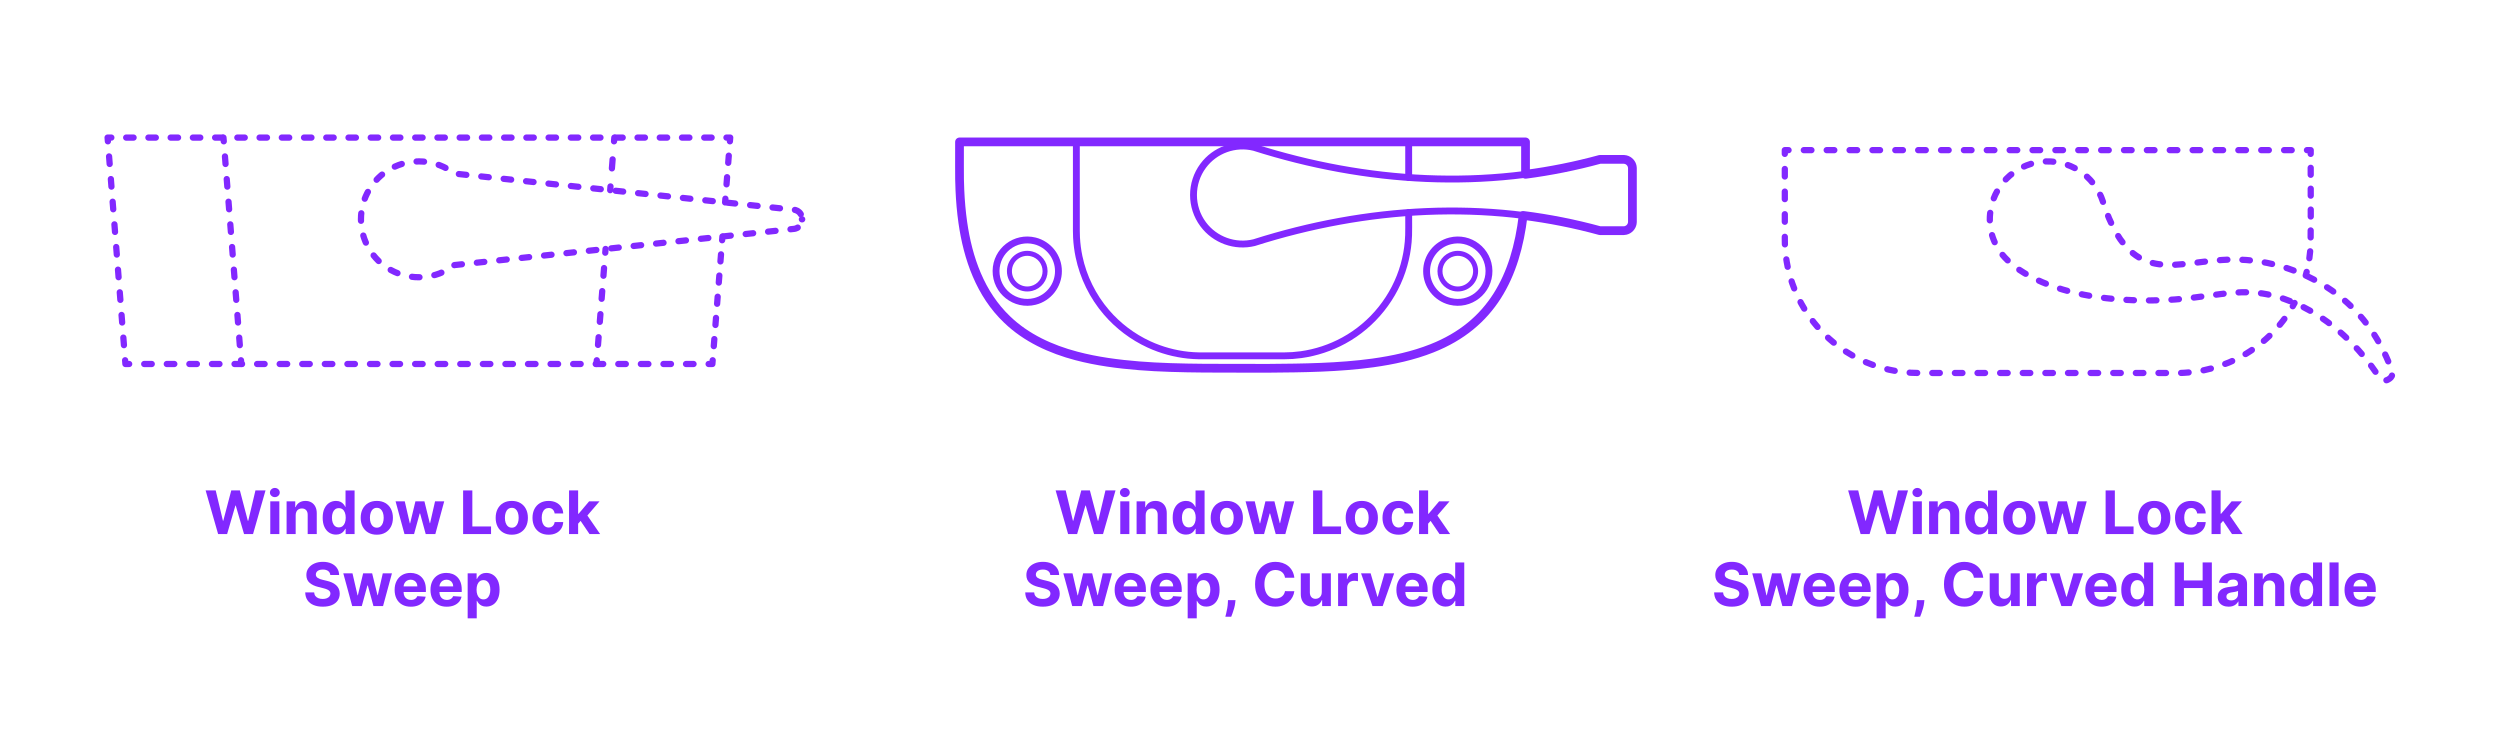 <?xml version="1.0" encoding="utf-8"?>
<!-- Generator: Adobe Illustrator 27.4.1, SVG Export Plug-In . SVG Version: 6.00 Build 0)  -->
<!DOCTYPE svg PUBLIC "-//W3C//DTD SVG 1.1//EN" "http://www.w3.org/Graphics/SVG/1.1/DTD/svg11.dtd">
<svg version="1.1" xmlns:x="http://ns.adobe.com/Extensibility/1.0/" xmlns:i="http://ns.adobe.com/AdobeIllustrator/10.0/" xmlns:graph="http://ns.adobe.com/Graphs/1.0/"
	 xmlns="http://www.w3.org/2000/svg" xmlns:xlink="http://www.w3.org/1999/xlink" x="0px" y="0px" width="1000px" height="300px"
	 viewBox="0 0 1000 300" enable-background="new 0 0 1000 300" xml:space="preserve">
<g id="FILL-BACKGROUND">
	<rect x="0" fill="#FFFFFF" width="1000" height="300"/>
</g>
<g id="N-TEXT">
	<g id="MTEXT_00000048480917048518763660000009287264942301086384_">
		<g>
			<g>
				<g>
					<path fill="#8228FF" d="M87.245,213.627l-4.994-17.455h4.031l2.889,12.128h0.145l3.188-12.128h3.452l3.179,12.153h0.153
						l2.889-12.153h4.031l-4.995,17.455h-3.596l-3.324-11.412h-0.136l-3.315,11.412H87.245z"/>
					<path fill="#8228FF" d="M109.941,198.849c-0.54,0-1.003-0.179-1.389-0.537c-0.387-0.358-0.58-0.79-0.58-1.295
						c0-0.505,0.193-0.939,0.58-1.3c0.386-0.361,0.847-0.541,1.381-0.541c0.545,0,1.01,0.179,1.393,0.537
						c0.384,0.358,0.576,0.79,0.576,1.295c0,0.505-0.192,0.939-0.576,1.299C110.943,198.668,110.481,198.849,109.941,198.849z
						 M108.109,213.627v-13.091h3.631v13.091H108.109z"/>
					<path fill="#8228FF" d="M118.268,206.059v7.568h-3.631v-13.091h3.46v2.31h0.153c0.29-0.761,0.775-1.365,1.458-1.811
						c0.682-0.446,1.508-0.669,2.48-0.669c0.909,0,1.702,0.199,2.378,0.597c0.676,0.397,1.202,0.964,1.577,1.7
						s0.562,1.612,0.562,2.629v8.335h-3.631v-7.688c0.006-0.801-0.199-1.428-0.613-1.879c-0.415-0.452-0.986-0.677-1.713-0.677
						c-0.489,0-0.919,0.105-1.291,0.315c-0.372,0.21-0.662,0.516-0.87,0.917C118.38,205.015,118.273,205.496,118.268,206.059z"/>
					<path fill="#8228FF" d="M134.384,213.84c-0.995,0-1.894-0.257-2.698-0.771s-1.44-1.273-1.909-2.276
						c-0.469-1.002-0.703-2.234-0.703-3.694c0-1.5,0.242-2.749,0.725-3.746c0.483-0.998,1.126-1.745,1.93-2.242
						c0.804-0.497,1.686-0.746,2.646-0.746c0.733,0,1.345,0.124,1.837,0.371c0.491,0.247,0.889,0.554,1.193,0.92
						c0.304,0.367,0.536,0.726,0.695,1.078h0.111v-6.562h3.622v17.455h-3.58v-2.097H138.1c-0.17,0.364-0.411,0.723-0.72,1.078
						c-0.31,0.355-0.71,0.649-1.202,0.882C135.687,213.724,135.088,213.84,134.384,213.84z M135.535,210.951
						c0.585,0,1.081-0.16,1.487-0.481c0.406-0.321,0.719-0.771,0.938-1.351c0.219-0.58,0.328-1.259,0.328-2.037
						s-0.108-1.455-0.324-2.028c-0.216-0.574-0.528-1.017-0.938-1.33c-0.409-0.312-0.906-0.469-1.491-0.469
						c-0.597,0-1.1,0.162-1.509,0.486c-0.409,0.324-0.719,0.772-0.929,1.347c-0.21,0.574-0.315,1.238-0.315,1.994
						c0,0.761,0.106,1.433,0.32,2.016c0.213,0.583,0.522,1.037,0.929,1.364S134.938,210.951,135.535,210.951z"/>
					<path fill="#8228FF" d="M150.722,213.883c-1.324,0-2.467-0.283-3.431-0.848c-0.963-0.565-1.706-1.355-2.229-2.369
						c-0.523-1.015-0.784-2.192-0.784-3.533c0-1.353,0.261-2.536,0.784-3.55c0.522-1.014,1.266-1.804,2.229-2.37
						c0.963-0.565,2.106-0.848,3.431-0.848c1.324,0,2.467,0.283,3.43,0.848c0.963,0.565,1.706,1.355,2.229,2.37
						c0.522,1.014,0.784,2.197,0.784,3.55c0,1.341-0.261,2.518-0.784,3.533c-0.523,1.014-1.266,1.804-2.229,2.369
						C153.189,213.6,152.045,213.883,150.722,213.883z M150.739,211.07c0.602,0,1.105-0.172,1.508-0.516s0.709-0.814,0.916-1.411
						c0.208-0.597,0.312-1.275,0.312-2.037c0-0.761-0.104-1.44-0.312-2.037c-0.207-0.597-0.513-1.068-0.916-1.415
						c-0.403-0.346-0.906-0.52-1.508-0.52c-0.608,0-1.118,0.174-1.53,0.52c-0.412,0.347-0.722,0.818-0.929,1.415
						c-0.208,0.596-0.311,1.275-0.311,2.037c0,0.762,0.104,1.44,0.311,2.037s0.517,1.067,0.929,1.411
						C149.621,210.898,150.13,211.07,150.739,211.07z"/>
					<path fill="#8228FF" d="M161.792,213.627l-3.562-13.091h3.673l2.028,8.795h0.119l2.114-8.795h3.605l2.148,8.744h0.111
						l1.994-8.744h3.665l-3.554,13.091h-3.844l-2.25-8.233h-0.162l-2.25,8.233H161.792z"/>
					<path fill="#8228FF" d="M185.247,213.627v-17.455h3.69v14.412h7.483v3.042H185.247z"/>
					<path fill="#8228FF" d="M204.712,213.883c-1.324,0-2.467-0.283-3.431-0.848c-0.963-0.565-1.706-1.355-2.229-2.369
						c-0.523-1.015-0.784-2.192-0.784-3.533c0-1.353,0.261-2.536,0.784-3.55c0.522-1.014,1.266-1.804,2.229-2.37
						c0.963-0.565,2.106-0.848,3.431-0.848c1.324,0,2.467,0.283,3.43,0.848c0.963,0.565,1.706,1.355,2.229,2.37
						c0.522,1.014,0.784,2.197,0.784,3.55c0,1.341-0.261,2.518-0.784,3.533c-0.523,1.014-1.266,1.804-2.229,2.369
						C207.18,213.6,206.036,213.883,204.712,213.883z M204.729,211.07c0.602,0,1.105-0.172,1.508-0.516s0.709-0.814,0.916-1.411
						c0.208-0.597,0.312-1.275,0.312-2.037c0-0.761-0.104-1.44-0.312-2.037c-0.207-0.597-0.513-1.068-0.916-1.415
						c-0.403-0.346-0.906-0.52-1.508-0.52c-0.608,0-1.118,0.174-1.53,0.52c-0.412,0.347-0.722,0.818-0.929,1.415
						c-0.208,0.596-0.311,1.275-0.311,2.037c0,0.762,0.104,1.44,0.311,2.037s0.517,1.067,0.929,1.411
						C203.611,210.898,204.121,211.07,204.729,211.07z"/>
					<path fill="#8228FF" d="M219.44,213.883c-1.341,0-2.493-0.286-3.456-0.857c-0.963-0.571-1.702-1.365-2.216-2.382
						c-0.515-1.017-0.771-2.188-0.771-3.511c0-1.341,0.26-2.519,0.78-3.533s1.26-1.807,2.22-2.378
						c0.96-0.571,2.102-0.856,3.426-0.856c1.142,0,2.142,0.208,3,0.622s1.537,0.997,2.037,1.747s0.776,1.631,0.827,2.642h-3.426
						c-0.097-0.653-0.351-1.18-0.763-1.581c-0.412-0.4-0.951-0.601-1.615-0.601c-0.562,0-1.053,0.152-1.47,0.456
						c-0.417,0.304-0.743,0.746-0.976,1.326c-0.233,0.58-0.35,1.281-0.35,2.105c0,0.835,0.115,1.545,0.345,2.131
						c0.23,0.585,0.555,1.031,0.976,1.338s0.912,0.46,1.475,0.46c0.415,0,0.789-0.085,1.121-0.255
						c0.333-0.17,0.608-0.419,0.827-0.746s0.362-0.72,0.431-1.181h3.426c-0.057,1-0.328,1.879-0.814,2.638
						c-0.486,0.759-1.155,1.351-2.007,1.777C221.613,213.669,220.604,213.883,219.44,213.883z"/>
					<path fill="#8228FF" d="M227.621,213.627v-17.455h3.631v17.455H227.621z M230.911,209.86l0.008-4.355h0.528l4.193-4.969h4.167
						l-5.633,6.58h-0.861L230.911,209.86z M235.803,213.627l-3.853-5.702l2.42-2.565l5.685,8.267H235.803z"/>
					<path fill="#8228FF" d="M132.121,229.992c-0.068-0.688-0.361-1.222-0.878-1.603c-0.517-0.38-1.219-0.571-2.105-0.571
						c-0.603,0-1.111,0.084-1.526,0.251c-0.415,0.167-0.731,0.399-0.95,0.694c-0.219,0.296-0.328,0.631-0.328,1.006
						c-0.011,0.312,0.056,0.585,0.2,0.818c0.145,0.233,0.345,0.433,0.601,0.601c0.256,0.168,0.551,0.312,0.886,0.435
						c0.335,0.123,0.693,0.226,1.074,0.311l1.568,0.375c0.761,0.171,1.46,0.398,2.097,0.682s1.188,0.633,1.653,1.048
						c0.466,0.415,0.828,0.903,1.087,1.466c0.258,0.562,0.391,1.208,0.396,1.935c-0.005,1.068-0.277,1.993-0.814,2.774
						c-0.537,0.781-1.31,1.386-2.318,1.815c-1.009,0.429-2.223,0.644-3.644,0.644c-1.409,0-2.635-0.216-3.678-0.647
						c-1.042-0.432-1.855-1.073-2.438-1.922c-0.583-0.85-0.888-1.902-0.916-3.158h3.571c0.04,0.585,0.209,1.072,0.507,1.461
						s0.699,0.682,1.202,0.878s1.072,0.294,1.709,0.294c0.625,0,1.169-0.091,1.632-0.272c0.463-0.182,0.823-0.435,1.078-0.759
						c0.256-0.324,0.384-0.696,0.384-1.116c0-0.392-0.115-0.722-0.345-0.989c-0.23-0.267-0.565-0.494-1.006-0.682
						s-0.979-0.358-1.615-0.512l-1.9-0.477c-1.472-0.358-2.633-0.917-3.486-1.679c-0.852-0.761-1.275-1.787-1.27-3.077
						c-0.005-1.057,0.277-1.98,0.848-2.77c0.571-0.79,1.356-1.406,2.356-1.849c1-0.443,2.136-0.665,3.409-0.665
						c1.295,0,2.428,0.222,3.396,0.665c0.969,0.443,1.723,1.06,2.263,1.849c0.54,0.79,0.818,1.705,0.835,2.745H132.121z"/>
					<path fill="#8228FF" d="M140.882,242.427l-3.562-13.091h3.673l2.028,8.795h0.119l2.114-8.795h3.605l2.148,8.744h0.111
						l1.994-8.744h3.665l-3.554,13.091h-3.844l-2.25-8.233h-0.162l-2.25,8.233H140.882z"/>
					<path fill="#8228FF" d="M164.345,242.683c-1.346,0-2.504-0.274-3.473-0.823s-1.715-1.327-2.237-2.335
						c-0.523-1.009-0.784-2.203-0.784-3.584c0-1.347,0.261-2.528,0.784-3.545c0.522-1.017,1.26-1.81,2.211-2.378
						c0.952-0.568,2.07-0.852,3.354-0.852c0.863,0,1.669,0.138,2.416,0.413c0.747,0.276,1.4,0.689,1.96,1.24
						c0.56,0.551,0.996,1.243,1.308,2.075c0.312,0.833,0.469,1.806,0.469,2.919v0.997h-11.054v-2.25h7.637
						c0-0.522-0.114-0.985-0.341-1.389c-0.227-0.403-0.541-0.72-0.941-0.95c-0.401-0.23-0.865-0.345-1.394-0.345
						c-0.551,0-1.039,0.126-1.462,0.379s-0.754,0.591-0.993,1.014s-0.361,0.894-0.367,1.411v2.139c0,0.647,0.121,1.208,0.362,1.679
						c0.242,0.472,0.584,0.835,1.027,1.091c0.443,0.255,0.968,0.383,1.577,0.383c0.403,0,0.772-0.057,1.108-0.17
						c0.335-0.114,0.622-0.284,0.861-0.511c0.238-0.228,0.42-0.506,0.545-0.835l3.358,0.222c-0.17,0.807-0.519,1.51-1.044,2.109
						c-0.526,0.6-1.202,1.065-2.029,1.398C166.377,242.516,165.424,242.683,164.345,242.683z"/>
					<path fill="#8228FF" d="M178.688,242.683c-1.346,0-2.504-0.274-3.473-0.823s-1.715-1.327-2.237-2.335
						c-0.523-1.009-0.784-2.203-0.784-3.584c0-1.347,0.261-2.528,0.784-3.545c0.522-1.017,1.26-1.81,2.211-2.378
						c0.952-0.568,2.07-0.852,3.354-0.852c0.863,0,1.669,0.138,2.416,0.413c0.747,0.276,1.4,0.689,1.96,1.24
						c0.56,0.551,0.996,1.243,1.308,2.075c0.312,0.833,0.469,1.806,0.469,2.919v0.997h-11.054v-2.25h7.637
						c0-0.522-0.114-0.985-0.341-1.389c-0.227-0.403-0.541-0.72-0.941-0.95c-0.401-0.23-0.865-0.345-1.394-0.345
						c-0.551,0-1.039,0.126-1.462,0.379s-0.754,0.591-0.993,1.014s-0.361,0.894-0.367,1.411v2.139c0,0.647,0.121,1.208,0.362,1.679
						c0.242,0.472,0.584,0.835,1.027,1.091c0.443,0.255,0.968,0.383,1.577,0.383c0.403,0,0.772-0.057,1.108-0.17
						c0.335-0.114,0.622-0.284,0.861-0.511c0.238-0.228,0.42-0.506,0.545-0.835l3.358,0.222c-0.17,0.807-0.519,1.51-1.044,2.109
						c-0.526,0.6-1.202,1.065-2.029,1.398C180.721,242.516,179.768,242.683,178.688,242.683z"/>
					<path fill="#8228FF" d="M187.066,247.336v-18h3.58v2.199h0.162c0.159-0.352,0.391-0.711,0.694-1.078
						c0.304-0.366,0.702-0.673,1.193-0.92c0.491-0.247,1.104-0.371,1.836-0.371c0.955,0,1.835,0.249,2.642,0.746
						c0.807,0.497,1.452,1.244,1.935,2.242c0.482,0.997,0.724,2.246,0.724,3.746c0,1.46-0.234,2.692-0.703,3.694
						c-0.469,1.003-1.105,1.762-1.909,2.276c-0.804,0.514-1.703,0.771-2.697,0.771c-0.705,0-1.303-0.116-1.794-0.349
						c-0.492-0.233-0.894-0.527-1.206-0.882c-0.312-0.355-0.551-0.714-0.716-1.078h-0.111v7.006H187.066z M190.621,235.881
						c0,0.778,0.108,1.458,0.324,2.037c0.216,0.579,0.528,1.03,0.938,1.351c0.409,0.321,0.906,0.481,1.492,0.481
						c0.591,0,1.091-0.163,1.5-0.49c0.409-0.327,0.72-0.781,0.933-1.364s0.319-1.254,0.319-2.016c0-0.756-0.105-1.42-0.315-1.994
						c-0.21-0.574-0.52-1.023-0.929-1.347c-0.409-0.324-0.912-0.486-1.508-0.486c-0.591,0-1.09,0.156-1.496,0.469
						s-0.717,0.756-0.933,1.33S190.621,235.103,190.621,235.881z"/>
				</g>
			</g>
		</g>
	</g>
	<g id="MTEXT_00000127762511087295258550000017784181925842112178_">
		<g>
			<g>
				<g>
					<path fill="#8228FF" d="M744.245,213.627l-4.994-17.455h4.031l2.889,12.128h0.145l3.188-12.128h3.452l3.179,12.153h0.153
						l2.889-12.153h4.031l-4.995,17.455h-3.596l-3.324-11.412h-0.136l-3.315,11.412H744.245z"/>
					<path fill="#8228FF" d="M766.941,198.849c-0.54,0-1.003-0.179-1.389-0.537c-0.387-0.358-0.58-0.79-0.58-1.295
						c0-0.505,0.193-0.939,0.58-1.3c0.386-0.361,0.847-0.541,1.381-0.541c0.545,0,1.01,0.179,1.393,0.537
						c0.384,0.358,0.576,0.79,0.576,1.295c0,0.505-0.192,0.939-0.576,1.299C767.943,198.668,767.481,198.849,766.941,198.849z
						 M765.109,213.627v-13.091h3.631v13.091H765.109z"/>
					<path fill="#8228FF" d="M775.268,206.059v7.568h-3.631v-13.091h3.46v2.31h0.153c0.29-0.761,0.775-1.365,1.458-1.811
						c0.682-0.446,1.508-0.669,2.48-0.669c0.909,0,1.702,0.199,2.378,0.597c0.676,0.397,1.202,0.964,1.577,1.7
						s0.562,1.612,0.562,2.629v8.335h-3.631v-7.688c0.006-0.801-0.199-1.428-0.613-1.879c-0.415-0.452-0.986-0.677-1.713-0.677
						c-0.489,0-0.919,0.105-1.291,0.315c-0.372,0.21-0.662,0.516-0.87,0.917C775.38,205.015,775.273,205.496,775.268,206.059z"/>
					<path fill="#8228FF" d="M791.384,213.84c-0.995,0-1.894-0.257-2.698-0.771s-1.44-1.273-1.909-2.276
						c-0.469-1.002-0.703-2.234-0.703-3.694c0-1.5,0.242-2.749,0.725-3.746c0.483-0.998,1.126-1.745,1.93-2.242
						c0.804-0.497,1.686-0.746,2.646-0.746c0.733,0,1.345,0.124,1.837,0.371c0.491,0.247,0.889,0.554,1.193,0.92
						c0.304,0.367,0.536,0.726,0.695,1.078h0.111v-6.562h3.622v17.455h-3.58v-2.097H795.1c-0.17,0.364-0.411,0.723-0.72,1.078
						c-0.31,0.355-0.71,0.649-1.202,0.882C792.687,213.724,792.088,213.84,791.384,213.84z M792.535,210.951
						c0.585,0,1.081-0.16,1.487-0.481c0.406-0.321,0.719-0.771,0.938-1.351c0.219-0.58,0.328-1.259,0.328-2.037
						s-0.108-1.455-0.324-2.028c-0.216-0.574-0.528-1.017-0.938-1.33c-0.409-0.312-0.906-0.469-1.491-0.469
						c-0.597,0-1.1,0.162-1.509,0.486c-0.409,0.324-0.719,0.772-0.929,1.347c-0.21,0.574-0.315,1.238-0.315,1.994
						c0,0.761,0.106,1.433,0.32,2.016c0.213,0.583,0.522,1.037,0.929,1.364S791.938,210.951,792.535,210.951z"/>
					<path fill="#8228FF" d="M807.722,213.883c-1.324,0-2.467-0.283-3.431-0.848c-0.963-0.565-1.706-1.355-2.229-2.369
						c-0.523-1.015-0.784-2.192-0.784-3.533c0-1.353,0.261-2.536,0.784-3.55c0.522-1.014,1.266-1.804,2.229-2.37
						c0.963-0.565,2.106-0.848,3.431-0.848c1.324,0,2.467,0.283,3.43,0.848c0.963,0.565,1.706,1.355,2.229,2.37
						c0.522,1.014,0.784,2.197,0.784,3.55c0,1.341-0.261,2.518-0.784,3.533c-0.523,1.014-1.266,1.804-2.229,2.369
						C810.189,213.6,809.045,213.883,807.722,213.883z M807.739,211.07c0.602,0,1.105-0.172,1.508-0.516s0.709-0.814,0.916-1.411
						c0.208-0.597,0.312-1.275,0.312-2.037c0-0.761-0.104-1.44-0.312-2.037c-0.207-0.597-0.513-1.068-0.916-1.415
						c-0.403-0.346-0.906-0.52-1.508-0.52c-0.608,0-1.118,0.174-1.53,0.52c-0.412,0.347-0.722,0.818-0.929,1.415
						c-0.208,0.596-0.311,1.275-0.311,2.037c0,0.762,0.104,1.44,0.311,2.037s0.517,1.067,0.929,1.411
						C806.621,210.898,807.13,211.07,807.739,211.07z"/>
					<path fill="#8228FF" d="M818.792,213.627l-3.562-13.091h3.673l2.028,8.795h0.119l2.114-8.795h3.605l2.148,8.744h0.111
						l1.994-8.744h3.665l-3.554,13.091h-3.844l-2.25-8.233h-0.162l-2.25,8.233H818.792z"/>
					<path fill="#8228FF" d="M842.247,213.627v-17.455h3.69v14.412h7.483v3.042H842.247z"/>
					<path fill="#8228FF" d="M861.712,213.883c-1.324,0-2.467-0.283-3.431-0.848c-0.963-0.565-1.706-1.355-2.229-2.369
						c-0.523-1.015-0.784-2.192-0.784-3.533c0-1.353,0.261-2.536,0.784-3.55c0.522-1.014,1.266-1.804,2.229-2.37
						c0.963-0.565,2.106-0.848,3.431-0.848c1.324,0,2.467,0.283,3.43,0.848c0.963,0.565,1.706,1.355,2.229,2.37
						c0.522,1.014,0.784,2.197,0.784,3.55c0,1.341-0.261,2.518-0.784,3.533c-0.523,1.014-1.266,1.804-2.229,2.369
						C864.18,213.6,863.036,213.883,861.712,213.883z M861.729,211.07c0.602,0,1.105-0.172,1.508-0.516s0.709-0.814,0.916-1.411
						c0.208-0.597,0.312-1.275,0.312-2.037c0-0.761-0.104-1.44-0.312-2.037c-0.207-0.597-0.513-1.068-0.916-1.415
						c-0.403-0.346-0.906-0.52-1.508-0.52c-0.608,0-1.118,0.174-1.53,0.52c-0.412,0.347-0.722,0.818-0.929,1.415
						c-0.208,0.596-0.311,1.275-0.311,2.037c0,0.762,0.104,1.44,0.311,2.037s0.517,1.067,0.929,1.411
						C860.611,210.898,861.121,211.07,861.729,211.07z"/>
					<path fill="#8228FF" d="M876.44,213.883c-1.341,0-2.493-0.286-3.456-0.857c-0.963-0.571-1.702-1.365-2.216-2.382
						c-0.515-1.017-0.771-2.188-0.771-3.511c0-1.341,0.26-2.519,0.78-3.533s1.26-1.807,2.22-2.378
						c0.96-0.571,2.102-0.856,3.426-0.856c1.142,0,2.142,0.208,3,0.622s1.537,0.997,2.037,1.747s0.776,1.631,0.827,2.642h-3.426
						c-0.097-0.653-0.351-1.18-0.763-1.581c-0.412-0.4-0.951-0.601-1.615-0.601c-0.562,0-1.053,0.152-1.47,0.456
						c-0.417,0.304-0.743,0.746-0.976,1.326c-0.233,0.58-0.35,1.281-0.35,2.105c0,0.835,0.115,1.545,0.345,2.131
						c0.23,0.585,0.555,1.031,0.976,1.338s0.912,0.46,1.475,0.46c0.415,0,0.789-0.085,1.121-0.255
						c0.333-0.17,0.608-0.419,0.827-0.746s0.362-0.72,0.431-1.181h3.426c-0.057,1-0.328,1.879-0.814,2.638
						c-0.486,0.759-1.155,1.351-2.007,1.777C878.613,213.669,877.604,213.883,876.44,213.883z"/>
					<path fill="#8228FF" d="M884.621,213.627v-17.455h3.631v17.455H884.621z M887.911,209.86l0.008-4.355h0.528l4.193-4.969h4.167
						l-5.633,6.58h-0.861L887.911,209.86z M892.803,213.627l-3.853-5.702l2.42-2.565l5.685,8.267H892.803z"/>
					<path fill="#8228FF" d="M695.688,229.992c-0.068-0.688-0.361-1.222-0.878-1.603c-0.517-0.38-1.219-0.571-2.105-0.571
						c-0.603,0-1.111,0.084-1.526,0.251c-0.415,0.167-0.731,0.399-0.95,0.694c-0.219,0.296-0.328,0.631-0.328,1.006
						c-0.011,0.312,0.056,0.585,0.2,0.818c0.145,0.233,0.345,0.433,0.601,0.601c0.256,0.168,0.551,0.312,0.886,0.435
						c0.335,0.123,0.693,0.226,1.074,0.311l1.568,0.375c0.761,0.171,1.46,0.398,2.097,0.682s1.188,0.633,1.653,1.048
						c0.466,0.415,0.828,0.903,1.087,1.466c0.258,0.562,0.391,1.208,0.396,1.935c-0.005,1.068-0.277,1.993-0.814,2.774
						c-0.537,0.781-1.31,1.386-2.318,1.815c-1.009,0.429-2.223,0.644-3.644,0.644c-1.409,0-2.635-0.216-3.678-0.647
						c-1.042-0.432-1.855-1.073-2.438-1.922c-0.583-0.85-0.888-1.902-0.916-3.158h3.571c0.04,0.585,0.209,1.072,0.507,1.461
						s0.699,0.682,1.202,0.878s1.072,0.294,1.709,0.294c0.625,0,1.169-0.091,1.632-0.272c0.463-0.182,0.823-0.435,1.078-0.759
						c0.256-0.324,0.384-0.696,0.384-1.116c0-0.392-0.115-0.722-0.345-0.989c-0.23-0.267-0.565-0.494-1.006-0.682
						s-0.979-0.358-1.615-0.512l-1.9-0.477c-1.472-0.358-2.633-0.917-3.486-1.679c-0.852-0.761-1.275-1.787-1.27-3.077
						c-0.005-1.057,0.277-1.98,0.848-2.77c0.571-0.79,1.356-1.406,2.356-1.849c1-0.443,2.136-0.665,3.409-0.665
						c1.295,0,2.428,0.222,3.396,0.665c0.969,0.443,1.723,1.06,2.263,1.849c0.54,0.79,0.818,1.705,0.835,2.745H695.688z"/>
					<path fill="#8228FF" d="M704.448,242.427l-3.562-13.091h3.673l2.028,8.795h0.119l2.114-8.795h3.605l2.148,8.744h0.111
						l1.994-8.744h3.665l-3.554,13.091h-3.844l-2.25-8.233h-0.162l-2.25,8.233H704.448z"/>
					<path fill="#8228FF" d="M727.911,242.683c-1.346,0-2.504-0.274-3.473-0.823s-1.715-1.327-2.237-2.335
						c-0.523-1.009-0.784-2.203-0.784-3.584c0-1.347,0.261-2.528,0.784-3.545c0.522-1.017,1.26-1.81,2.211-2.378
						c0.952-0.568,2.07-0.852,3.354-0.852c0.863,0,1.669,0.138,2.416,0.413c0.747,0.276,1.4,0.689,1.96,1.24
						c0.56,0.551,0.996,1.243,1.308,2.075c0.312,0.833,0.469,1.806,0.469,2.919v0.997h-11.054v-2.25h7.637
						c0-0.522-0.114-0.985-0.341-1.389c-0.227-0.403-0.541-0.72-0.941-0.95c-0.401-0.23-0.865-0.345-1.394-0.345
						c-0.551,0-1.039,0.126-1.462,0.379s-0.754,0.591-0.993,1.014s-0.361,0.894-0.367,1.411v2.139c0,0.647,0.121,1.208,0.362,1.679
						c0.242,0.472,0.584,0.835,1.027,1.091c0.443,0.255,0.968,0.383,1.577,0.383c0.403,0,0.772-0.057,1.108-0.17
						c0.335-0.114,0.622-0.284,0.861-0.511c0.238-0.228,0.42-0.506,0.545-0.835l3.358,0.222c-0.17,0.807-0.519,1.51-1.044,2.109
						c-0.526,0.6-1.202,1.065-2.029,1.398C729.944,242.516,728.991,242.683,727.911,242.683z"/>
					<path fill="#8228FF" d="M742.255,242.683c-1.346,0-2.504-0.274-3.473-0.823s-1.715-1.327-2.237-2.335
						c-0.523-1.009-0.784-2.203-0.784-3.584c0-1.347,0.261-2.528,0.784-3.545c0.522-1.017,1.26-1.81,2.211-2.378
						c0.952-0.568,2.07-0.852,3.354-0.852c0.863,0,1.669,0.138,2.416,0.413c0.747,0.276,1.4,0.689,1.96,1.24
						c0.56,0.551,0.996,1.243,1.308,2.075c0.312,0.833,0.469,1.806,0.469,2.919v0.997h-11.054v-2.25h7.637
						c0-0.522-0.114-0.985-0.341-1.389c-0.227-0.403-0.541-0.72-0.941-0.95c-0.401-0.23-0.865-0.345-1.394-0.345
						c-0.551,0-1.039,0.126-1.462,0.379s-0.754,0.591-0.993,1.014s-0.361,0.894-0.367,1.411v2.139c0,0.647,0.121,1.208,0.362,1.679
						c0.242,0.472,0.584,0.835,1.027,1.091c0.443,0.255,0.968,0.383,1.577,0.383c0.403,0,0.772-0.057,1.108-0.17
						c0.335-0.114,0.622-0.284,0.861-0.511c0.238-0.228,0.42-0.506,0.545-0.835l3.358,0.222c-0.17,0.807-0.519,1.51-1.044,2.109
						c-0.526,0.6-1.202,1.065-2.029,1.398C744.288,242.516,743.334,242.683,742.255,242.683z"/>
					<path fill="#8228FF" d="M750.633,247.336v-18h3.58v2.199h0.162c0.159-0.352,0.391-0.711,0.694-1.078
						c0.304-0.366,0.702-0.673,1.193-0.92c0.491-0.247,1.104-0.371,1.836-0.371c0.955,0,1.835,0.249,2.642,0.746
						c0.807,0.497,1.452,1.244,1.935,2.242c0.482,0.997,0.724,2.246,0.724,3.746c0,1.46-0.234,2.692-0.703,3.694
						c-0.469,1.003-1.105,1.762-1.909,2.276c-0.804,0.514-1.703,0.771-2.697,0.771c-0.705,0-1.303-0.116-1.794-0.349
						c-0.492-0.233-0.894-0.527-1.206-0.882c-0.312-0.355-0.551-0.714-0.716-1.078h-0.111v7.006H750.633z M754.187,235.881
						c0,0.778,0.108,1.458,0.324,2.037c0.216,0.579,0.528,1.03,0.938,1.351c0.409,0.321,0.906,0.481,1.492,0.481
						c0.591,0,1.091-0.163,1.5-0.49c0.409-0.327,0.72-0.781,0.933-1.364s0.319-1.254,0.319-2.016c0-0.756-0.105-1.42-0.315-1.994
						c-0.21-0.574-0.52-1.023-0.929-1.347c-0.409-0.324-0.912-0.486-1.508-0.486c-0.591,0-1.09,0.156-1.496,0.469
						s-0.717,0.756-0.933,1.33S754.187,235.103,754.187,235.881z"/>
					<path fill="#8228FF" d="M769.758,240.041l-0.094,0.938c-0.074,0.75-0.215,1.499-0.422,2.246
						c-0.208,0.747-0.423,1.425-0.648,2.033s-0.405,1.085-0.541,1.432h-2.353c0.085-0.335,0.202-0.802,0.35-1.402
						c0.147-0.6,0.287-1.271,0.417-2.016c0.131-0.745,0.213-1.503,0.247-2.275l0.043-0.955H769.758z"/>
					<path fill="#8228FF" d="M793.297,231.083h-3.733c-0.068-0.483-0.208-0.913-0.417-1.291c-0.21-0.378-0.48-0.7-0.81-0.967
						c-0.33-0.267-0.709-0.472-1.138-0.614c-0.429-0.142-0.894-0.213-1.394-0.213c-0.903,0-1.69,0.223-2.361,0.669
						c-0.67,0.446-1.19,1.094-1.56,1.943c-0.37,0.85-0.554,1.879-0.554,3.09c0,1.244,0.186,2.29,0.558,3.136
						s0.894,1.486,1.564,1.917c0.67,0.432,1.446,0.648,2.327,0.648c0.495,0,0.953-0.065,1.376-0.196
						c0.423-0.13,0.8-0.322,1.129-0.575s0.604-0.561,0.822-0.925c0.219-0.363,0.371-0.778,0.456-1.244l3.733,0.017
						c-0.097,0.801-0.336,1.572-0.72,2.314c-0.383,0.741-0.897,1.403-1.542,1.986c-0.645,0.582-1.412,1.042-2.301,1.38
						s-1.894,0.507-3.013,0.507c-1.557,0-2.947-0.353-4.172-1.057c-1.225-0.704-2.19-1.724-2.897-3.06
						c-0.708-1.335-1.061-2.952-1.061-4.849c0-1.904,0.358-3.523,1.074-4.858c0.716-1.335,1.688-2.354,2.915-3.055
						c1.228-0.702,2.608-1.053,4.142-1.053c1.011,0,1.95,0.142,2.817,0.426c0.866,0.284,1.635,0.698,2.305,1.24
						s1.217,1.206,1.641,1.99C792.907,229.174,793.178,230.072,793.297,231.083z"/>
					<path fill="#8228FF" d="M804.274,236.853v-7.517h3.631v13.091h-3.486v-2.378h-0.137c-0.295,0.767-0.785,1.384-1.47,1.85
						c-0.685,0.466-1.519,0.699-2.501,0.699c-0.875,0-1.645-0.199-2.31-0.597c-0.665-0.397-1.183-0.963-1.555-1.696
						s-0.561-1.611-0.567-2.634v-8.335h3.631v7.688c0.005,0.772,0.213,1.383,0.622,1.833c0.409,0.449,0.958,0.673,1.645,0.673
						c0.438,0,0.847-0.101,1.227-0.302c0.381-0.202,0.689-0.501,0.925-0.899C804.165,237.93,804.28,237.438,804.274,236.853z"/>
					<path fill="#8228FF" d="M810.802,242.427v-13.091h3.52v2.284h0.136c0.239-0.812,0.639-1.428,1.202-1.845
						c0.562-0.418,1.21-0.626,1.943-0.626c0.182,0,0.378,0.011,0.588,0.034c0.21,0.022,0.395,0.054,0.554,0.094v3.221
						c-0.17-0.051-0.406-0.096-0.708-0.136c-0.301-0.04-0.577-0.06-0.827-0.06c-0.534,0-1.01,0.115-1.428,0.345
						c-0.417,0.23-0.747,0.55-0.988,0.959c-0.242,0.409-0.362,0.88-0.362,1.415v7.406H810.802z"/>
					<path fill="#8228FF" d="M833.226,229.336l-4.577,13.091h-4.091l-4.577-13.091h3.835l2.719,9.366h0.137l2.71-9.366H833.226z"/>
					<path fill="#8228FF" d="M840.615,242.683c-1.346,0-2.504-0.274-3.473-0.823s-1.715-1.327-2.237-2.335
						c-0.523-1.009-0.784-2.203-0.784-3.584c0-1.347,0.261-2.528,0.784-3.545c0.522-1.017,1.26-1.81,2.211-2.378
						c0.952-0.568,2.07-0.852,3.354-0.852c0.863,0,1.669,0.138,2.416,0.413c0.747,0.276,1.4,0.689,1.96,1.24
						c0.56,0.551,0.996,1.243,1.308,2.075c0.312,0.833,0.469,1.806,0.469,2.919v0.997h-11.054v-2.25h7.637
						c0-0.522-0.114-0.985-0.341-1.389c-0.227-0.403-0.541-0.72-0.941-0.95c-0.401-0.23-0.865-0.345-1.394-0.345
						c-0.551,0-1.039,0.126-1.462,0.379s-0.754,0.591-0.993,1.014s-0.361,0.894-0.367,1.411v2.139c0,0.647,0.121,1.208,0.362,1.679
						c0.242,0.472,0.584,0.835,1.027,1.091c0.443,0.255,0.968,0.383,1.577,0.383c0.403,0,0.772-0.057,1.108-0.17
						c0.335-0.114,0.622-0.284,0.861-0.511c0.238-0.228,0.42-0.506,0.545-0.835l3.358,0.222c-0.17,0.807-0.519,1.51-1.044,2.109
						c-0.526,0.6-1.202,1.065-2.029,1.398C842.647,242.516,841.694,242.683,840.615,242.683z"/>
					<path fill="#8228FF" d="M853.817,242.64c-0.995,0-1.894-0.257-2.698-0.771s-1.44-1.273-1.909-2.276
						c-0.469-1.002-0.703-2.234-0.703-3.694c0-1.5,0.242-2.749,0.725-3.746c0.483-0.998,1.126-1.745,1.93-2.242
						c0.804-0.497,1.686-0.746,2.646-0.746c0.733,0,1.345,0.124,1.837,0.371c0.491,0.247,0.889,0.554,1.193,0.92
						c0.304,0.367,0.536,0.726,0.695,1.078h0.111v-6.562h3.622v17.455h-3.58v-2.097h-0.153c-0.17,0.364-0.411,0.723-0.72,1.078
						c-0.31,0.355-0.71,0.649-1.202,0.882C855.119,242.523,854.521,242.64,853.817,242.64z M854.967,239.75
						c0.585,0,1.081-0.16,1.487-0.481c0.406-0.321,0.719-0.771,0.938-1.351c0.219-0.58,0.328-1.259,0.328-2.037
						s-0.108-1.455-0.324-2.028c-0.216-0.574-0.528-1.017-0.938-1.33c-0.409-0.312-0.906-0.469-1.491-0.469
						c-0.597,0-1.1,0.162-1.509,0.486c-0.409,0.324-0.719,0.772-0.929,1.347c-0.21,0.574-0.315,1.238-0.315,1.994
						c0,0.761,0.106,1.433,0.32,2.016c0.213,0.583,0.522,1.037,0.929,1.364S854.371,239.75,854.967,239.75z"/>
					<path fill="#8228FF" d="M869.873,242.427v-17.455h3.69v7.202h7.491v-7.202h3.682v17.455h-3.682v-7.21h-7.491v7.21H869.873z"/>
					<path fill="#8228FF" d="M891.444,242.674c-0.835,0-1.58-0.146-2.233-0.439s-1.169-0.727-1.547-1.304s-0.566-1.297-0.566-2.161
						c0-0.727,0.133-1.338,0.4-1.833c0.267-0.494,0.631-0.892,1.091-1.193c0.46-0.301,0.984-0.529,1.572-0.682
						c0.588-0.153,1.206-0.261,1.854-0.324c0.761-0.08,1.375-0.155,1.841-0.226c0.466-0.071,0.804-0.177,1.014-0.319
						c0.21-0.142,0.315-0.352,0.315-0.631v-0.051c0-0.54-0.169-0.958-0.507-1.253c-0.338-0.295-0.817-0.443-1.436-0.443
						c-0.653,0-1.173,0.144-1.56,0.431c-0.386,0.287-0.642,0.646-0.767,1.078l-3.358-0.273c0.17-0.795,0.506-1.484,1.006-2.067
						c0.5-0.582,1.146-1.031,1.939-1.347c0.792-0.315,1.711-0.473,2.757-0.473c0.728,0,1.425,0.085,2.092,0.255
						s1.262,0.435,1.781,0.793c0.52,0.358,0.931,0.817,1.231,1.376c0.301,0.56,0.452,1.229,0.452,2.007v8.83h-3.443v-1.815h-0.103
						c-0.21,0.409-0.491,0.769-0.844,1.078c-0.352,0.31-0.775,0.551-1.27,0.725C892.663,242.587,892.092,242.674,891.444,242.674z
						 M892.484,240.168c0.534,0,1.005-0.107,1.415-0.32s0.73-0.501,0.963-0.865c0.233-0.363,0.349-0.775,0.349-1.236v-1.389
						c-0.114,0.074-0.269,0.141-0.464,0.201c-0.196,0.06-0.417,0.113-0.661,0.162s-0.489,0.091-0.733,0.128s-0.466,0.07-0.665,0.098
						c-0.426,0.062-0.798,0.162-1.117,0.298c-0.318,0.136-0.565,0.319-0.741,0.549c-0.176,0.23-0.264,0.516-0.264,0.857
						c0,0.494,0.18,0.871,0.541,1.129C891.468,240.039,891.927,240.168,892.484,240.168z"/>
					<path fill="#8228FF" d="M905.268,234.858v7.568h-3.631v-13.091h3.46v2.31h0.153c0.29-0.761,0.775-1.365,1.458-1.811
						c0.682-0.446,1.508-0.669,2.48-0.669c0.909,0,1.702,0.199,2.378,0.597c0.676,0.397,1.202,0.964,1.577,1.7
						s0.562,1.612,0.562,2.629v8.335h-3.631v-7.688c0.006-0.801-0.199-1.428-0.613-1.879c-0.415-0.452-0.986-0.677-1.713-0.677
						c-0.489,0-0.919,0.105-1.291,0.315c-0.372,0.21-0.662,0.516-0.87,0.917C905.38,233.814,905.273,234.296,905.268,234.858z"/>
					<path fill="#8228FF" d="M921.384,242.64c-0.995,0-1.894-0.257-2.698-0.771s-1.44-1.273-1.909-2.276
						c-0.469-1.002-0.703-2.234-0.703-3.694c0-1.5,0.242-2.749,0.725-3.746c0.483-0.998,1.126-1.745,1.93-2.242
						c0.804-0.497,1.686-0.746,2.646-0.746c0.733,0,1.345,0.124,1.837,0.371c0.491,0.247,0.889,0.554,1.193,0.92
						c0.304,0.367,0.536,0.726,0.695,1.078h0.111v-6.562h3.622v17.455h-3.58v-2.097H925.1c-0.17,0.364-0.411,0.723-0.72,1.078
						c-0.31,0.355-0.71,0.649-1.202,0.882C922.687,242.523,922.088,242.64,921.384,242.64z M922.535,239.75
						c0.585,0,1.081-0.16,1.487-0.481c0.406-0.321,0.719-0.771,0.938-1.351c0.219-0.58,0.328-1.259,0.328-2.037
						s-0.108-1.455-0.324-2.028c-0.216-0.574-0.528-1.017-0.938-1.33c-0.409-0.312-0.906-0.469-1.491-0.469
						c-0.597,0-1.1,0.162-1.509,0.486c-0.409,0.324-0.719,0.772-0.929,1.347c-0.21,0.574-0.315,1.238-0.315,1.994
						c0,0.761,0.106,1.433,0.32,2.016c0.213,0.583,0.522,1.037,0.929,1.364S921.938,239.75,922.535,239.75z"/>
					<path fill="#8228FF" d="M935.438,224.972v17.455h-3.631v-17.455H935.438z"/>
					<path fill="#8228FF" d="M944.301,242.683c-1.346,0-2.504-0.274-3.473-0.823s-1.715-1.327-2.237-2.335
						c-0.523-1.009-0.784-2.203-0.784-3.584c0-1.347,0.261-2.528,0.784-3.545c0.522-1.017,1.26-1.81,2.211-2.378
						c0.952-0.568,2.07-0.852,3.354-0.852c0.863,0,1.669,0.138,2.416,0.413c0.747,0.276,1.4,0.689,1.96,1.24
						c0.56,0.551,0.996,1.243,1.308,2.075c0.312,0.833,0.469,1.806,0.469,2.919v0.997h-11.054v-2.25h7.637
						c0-0.522-0.114-0.985-0.341-1.389c-0.227-0.403-0.541-0.72-0.941-0.95c-0.401-0.23-0.865-0.345-1.394-0.345
						c-0.551,0-1.039,0.126-1.462,0.379s-0.754,0.591-0.993,1.014s-0.361,0.894-0.367,1.411v2.139c0,0.647,0.121,1.208,0.362,1.679
						c0.242,0.472,0.584,0.835,1.027,1.091c0.443,0.255,0.968,0.383,1.577,0.383c0.403,0,0.772-0.057,1.108-0.17
						c0.335-0.114,0.622-0.284,0.861-0.511c0.238-0.228,0.42-0.506,0.545-0.835l3.358,0.222c-0.17,0.807-0.519,1.51-1.044,2.109
						c-0.526,0.6-1.202,1.065-2.029,1.398C946.333,242.516,945.38,242.683,944.301,242.683z"/>
				</g>
			</g>
		</g>
	</g>
	<g id="MTEXT_00000002382100213759145190000002047529627207799478_">
		<g>
			<g>
				<g>
					<path fill="#8228FF" d="M427.245,213.627l-4.994-17.455h4.031l2.889,12.128h0.145l3.188-12.128h3.452l3.179,12.153h0.153
						l2.889-12.153h4.031l-4.995,17.455h-3.596l-3.324-11.412h-0.136l-3.315,11.412H427.245z"/>
					<path fill="#8228FF" d="M449.941,198.849c-0.54,0-1.003-0.179-1.389-0.537c-0.387-0.358-0.58-0.79-0.58-1.295
						c0-0.505,0.193-0.939,0.58-1.3c0.386-0.361,0.847-0.541,1.381-0.541c0.545,0,1.01,0.179,1.393,0.537
						c0.384,0.358,0.576,0.79,0.576,1.295c0,0.505-0.192,0.939-0.576,1.299C450.943,198.668,450.481,198.849,449.941,198.849z
						 M448.109,213.627v-13.091h3.631v13.091H448.109z"/>
					<path fill="#8228FF" d="M458.268,206.059v7.568h-3.631v-13.091h3.46v2.31h0.153c0.29-0.761,0.775-1.365,1.458-1.811
						c0.682-0.446,1.508-0.669,2.48-0.669c0.909,0,1.702,0.199,2.378,0.597c0.676,0.397,1.202,0.964,1.577,1.7
						s0.562,1.612,0.562,2.629v8.335h-3.631v-7.688c0.006-0.801-0.199-1.428-0.613-1.879c-0.415-0.452-0.986-0.677-1.713-0.677
						c-0.489,0-0.919,0.105-1.291,0.315c-0.372,0.21-0.662,0.516-0.87,0.917C458.38,205.015,458.273,205.496,458.268,206.059z"/>
					<path fill="#8228FF" d="M474.384,213.84c-0.995,0-1.894-0.257-2.698-0.771s-1.44-1.273-1.909-2.276
						c-0.469-1.002-0.703-2.234-0.703-3.694c0-1.5,0.242-2.749,0.725-3.746c0.483-0.998,1.126-1.745,1.93-2.242
						c0.804-0.497,1.686-0.746,2.646-0.746c0.733,0,1.345,0.124,1.837,0.371c0.491,0.247,0.889,0.554,1.193,0.92
						c0.304,0.367,0.536,0.726,0.695,1.078h0.111v-6.562h3.622v17.455h-3.58v-2.097H478.1c-0.17,0.364-0.411,0.723-0.72,1.078
						c-0.31,0.355-0.71,0.649-1.202,0.882C475.687,213.724,475.088,213.84,474.384,213.84z M475.535,210.951
						c0.585,0,1.081-0.16,1.487-0.481c0.406-0.321,0.719-0.771,0.938-1.351c0.219-0.58,0.328-1.259,0.328-2.037
						s-0.108-1.455-0.324-2.028c-0.216-0.574-0.528-1.017-0.938-1.33c-0.409-0.312-0.906-0.469-1.491-0.469
						c-0.597,0-1.1,0.162-1.509,0.486c-0.409,0.324-0.719,0.772-0.929,1.347c-0.21,0.574-0.315,1.238-0.315,1.994
						c0,0.761,0.106,1.433,0.32,2.016c0.213,0.583,0.522,1.037,0.929,1.364S474.938,210.951,475.535,210.951z"/>
					<path fill="#8228FF" d="M490.722,213.883c-1.324,0-2.467-0.283-3.431-0.848c-0.963-0.565-1.706-1.355-2.229-2.369
						c-0.523-1.015-0.784-2.192-0.784-3.533c0-1.353,0.261-2.536,0.784-3.55c0.522-1.014,1.266-1.804,2.229-2.37
						c0.963-0.565,2.106-0.848,3.431-0.848c1.324,0,2.467,0.283,3.43,0.848c0.963,0.565,1.706,1.355,2.229,2.37
						c0.522,1.014,0.784,2.197,0.784,3.55c0,1.341-0.261,2.518-0.784,3.533c-0.523,1.014-1.266,1.804-2.229,2.369
						C493.189,213.6,492.045,213.883,490.722,213.883z M490.739,211.07c0.602,0,1.105-0.172,1.508-0.516s0.709-0.814,0.916-1.411
						c0.208-0.597,0.312-1.275,0.312-2.037c0-0.761-0.104-1.44-0.312-2.037c-0.207-0.597-0.513-1.068-0.916-1.415
						c-0.403-0.346-0.906-0.52-1.508-0.52c-0.608,0-1.118,0.174-1.53,0.52c-0.412,0.347-0.722,0.818-0.929,1.415
						c-0.208,0.596-0.311,1.275-0.311,2.037c0,0.762,0.104,1.44,0.311,2.037s0.517,1.067,0.929,1.411
						C489.621,210.898,490.13,211.07,490.739,211.07z"/>
					<path fill="#8228FF" d="M501.792,213.627l-3.562-13.091h3.673l2.028,8.795h0.119l2.114-8.795h3.605l2.148,8.744h0.111
						l1.994-8.744h3.665l-3.554,13.091h-3.844l-2.25-8.233h-0.162l-2.25,8.233H501.792z"/>
					<path fill="#8228FF" d="M525.247,213.627v-17.455h3.69v14.412h7.483v3.042H525.247z"/>
					<path fill="#8228FF" d="M544.712,213.883c-1.324,0-2.467-0.283-3.431-0.848c-0.963-0.565-1.706-1.355-2.229-2.369
						c-0.523-1.015-0.784-2.192-0.784-3.533c0-1.353,0.261-2.536,0.784-3.55c0.522-1.014,1.266-1.804,2.229-2.37
						c0.963-0.565,2.106-0.848,3.431-0.848c1.324,0,2.467,0.283,3.43,0.848c0.963,0.565,1.706,1.355,2.229,2.37
						c0.522,1.014,0.784,2.197,0.784,3.55c0,1.341-0.261,2.518-0.784,3.533c-0.523,1.014-1.266,1.804-2.229,2.369
						C547.18,213.6,546.036,213.883,544.712,213.883z M544.729,211.07c0.602,0,1.105-0.172,1.508-0.516s0.709-0.814,0.916-1.411
						c0.208-0.597,0.312-1.275,0.312-2.037c0-0.761-0.104-1.44-0.312-2.037c-0.207-0.597-0.513-1.068-0.916-1.415
						c-0.403-0.346-0.906-0.52-1.508-0.52c-0.608,0-1.118,0.174-1.53,0.52c-0.412,0.347-0.722,0.818-0.929,1.415
						c-0.208,0.596-0.311,1.275-0.311,2.037c0,0.762,0.104,1.44,0.311,2.037s0.517,1.067,0.929,1.411
						C543.611,210.898,544.121,211.07,544.729,211.07z"/>
					<path fill="#8228FF" d="M559.44,213.883c-1.341,0-2.493-0.286-3.456-0.857c-0.963-0.571-1.702-1.365-2.216-2.382
						c-0.515-1.017-0.771-2.188-0.771-3.511c0-1.341,0.26-2.519,0.78-3.533s1.26-1.807,2.22-2.378
						c0.96-0.571,2.102-0.856,3.426-0.856c1.142,0,2.142,0.208,3,0.622s1.537,0.997,2.037,1.747s0.776,1.631,0.827,2.642h-3.426
						c-0.097-0.653-0.351-1.18-0.763-1.581c-0.412-0.4-0.951-0.601-1.615-0.601c-0.562,0-1.053,0.152-1.47,0.456
						c-0.417,0.304-0.743,0.746-0.976,1.326c-0.233,0.58-0.35,1.281-0.35,2.105c0,0.835,0.115,1.545,0.345,2.131
						c0.23,0.585,0.555,1.031,0.976,1.338s0.912,0.46,1.475,0.46c0.415,0,0.789-0.085,1.121-0.255
						c0.333-0.17,0.608-0.419,0.827-0.746s0.362-0.72,0.431-1.181h3.426c-0.057,1-0.328,1.879-0.814,2.638
						c-0.486,0.759-1.155,1.351-2.007,1.777C561.613,213.669,560.604,213.883,559.44,213.883z"/>
					<path fill="#8228FF" d="M567.621,213.627v-17.455h3.631v17.455H567.621z M570.911,209.86l0.008-4.355h0.528l4.193-4.969h4.167
						l-5.633,6.58h-0.861L570.911,209.86z M575.803,213.627l-3.853-5.702l2.42-2.565l5.685,8.267H575.803z"/>
					<path fill="#8228FF" d="M420.125,229.992c-0.068-0.688-0.361-1.222-0.878-1.603c-0.517-0.38-1.219-0.571-2.105-0.571
						c-0.603,0-1.111,0.084-1.526,0.251c-0.415,0.167-0.731,0.399-0.95,0.694c-0.219,0.296-0.328,0.631-0.328,1.006
						c-0.011,0.312,0.056,0.585,0.2,0.818c0.145,0.233,0.345,0.433,0.601,0.601c0.256,0.168,0.551,0.312,0.886,0.435
						c0.335,0.123,0.693,0.226,1.074,0.311l1.568,0.375c0.761,0.171,1.46,0.398,2.097,0.682s1.188,0.633,1.653,1.048
						c0.466,0.415,0.828,0.903,1.087,1.466c0.258,0.562,0.391,1.208,0.396,1.935c-0.005,1.068-0.277,1.993-0.814,2.774
						c-0.537,0.781-1.31,1.386-2.318,1.815c-1.009,0.429-2.223,0.644-3.644,0.644c-1.409,0-2.635-0.216-3.678-0.647
						c-1.042-0.432-1.855-1.073-2.438-1.922c-0.583-0.85-0.888-1.902-0.916-3.158h3.571c0.04,0.585,0.209,1.072,0.507,1.461
						s0.699,0.682,1.202,0.878s1.072,0.294,1.709,0.294c0.625,0,1.169-0.091,1.632-0.272c0.463-0.182,0.823-0.435,1.078-0.759
						c0.256-0.324,0.384-0.696,0.384-1.116c0-0.392-0.115-0.722-0.345-0.989c-0.23-0.267-0.565-0.494-1.006-0.682
						s-0.979-0.358-1.615-0.512l-1.9-0.477c-1.472-0.358-2.633-0.917-3.486-1.679c-0.852-0.761-1.275-1.787-1.27-3.077
						c-0.005-1.057,0.277-1.98,0.848-2.77c0.571-0.79,1.356-1.406,2.356-1.849c1-0.443,2.136-0.665,3.409-0.665
						c1.295,0,2.428,0.222,3.396,0.665c0.969,0.443,1.723,1.06,2.263,1.849c0.54,0.79,0.818,1.705,0.835,2.745H420.125z"/>
					<path fill="#8228FF" d="M428.886,242.427l-3.562-13.091h3.673l2.028,8.795h0.119l2.114-8.795h3.605l2.148,8.744h0.111
						l1.994-8.744h3.665l-3.554,13.091h-3.844l-2.25-8.233h-0.162l-2.25,8.233H428.886z"/>
					<path fill="#8228FF" d="M452.348,242.683c-1.346,0-2.504-0.274-3.473-0.823s-1.715-1.327-2.237-2.335
						c-0.523-1.009-0.784-2.203-0.784-3.584c0-1.347,0.261-2.528,0.784-3.545c0.522-1.017,1.26-1.81,2.211-2.378
						c0.952-0.568,2.07-0.852,3.354-0.852c0.863,0,1.669,0.138,2.416,0.413c0.747,0.276,1.4,0.689,1.96,1.24
						c0.56,0.551,0.996,1.243,1.308,2.075c0.312,0.833,0.469,1.806,0.469,2.919v0.997h-11.054v-2.25h7.637
						c0-0.522-0.114-0.985-0.341-1.389c-0.227-0.403-0.541-0.72-0.941-0.95c-0.401-0.23-0.865-0.345-1.394-0.345
						c-0.551,0-1.039,0.126-1.462,0.379s-0.754,0.591-0.993,1.014s-0.361,0.894-0.367,1.411v2.139c0,0.647,0.121,1.208,0.362,1.679
						c0.242,0.472,0.584,0.835,1.027,1.091c0.443,0.255,0.968,0.383,1.577,0.383c0.403,0,0.772-0.057,1.108-0.17
						c0.335-0.114,0.622-0.284,0.861-0.511c0.238-0.228,0.42-0.506,0.545-0.835l3.358,0.222c-0.17,0.807-0.519,1.51-1.044,2.109
						c-0.526,0.6-1.202,1.065-2.029,1.398C454.381,242.516,453.428,242.683,452.348,242.683z"/>
					<path fill="#8228FF" d="M466.692,242.683c-1.346,0-2.504-0.274-3.473-0.823s-1.715-1.327-2.237-2.335
						c-0.523-1.009-0.784-2.203-0.784-3.584c0-1.347,0.261-2.528,0.784-3.545c0.522-1.017,1.26-1.81,2.211-2.378
						c0.952-0.568,2.07-0.852,3.354-0.852c0.863,0,1.669,0.138,2.416,0.413c0.747,0.276,1.4,0.689,1.96,1.24
						c0.56,0.551,0.996,1.243,1.308,2.075c0.312,0.833,0.469,1.806,0.469,2.919v0.997h-11.054v-2.25h7.637
						c0-0.522-0.114-0.985-0.341-1.389c-0.227-0.403-0.541-0.72-0.941-0.95c-0.401-0.23-0.865-0.345-1.394-0.345
						c-0.551,0-1.039,0.126-1.462,0.379s-0.754,0.591-0.993,1.014s-0.361,0.894-0.367,1.411v2.139c0,0.647,0.121,1.208,0.362,1.679
						c0.242,0.472,0.584,0.835,1.027,1.091c0.443,0.255,0.968,0.383,1.577,0.383c0.403,0,0.772-0.057,1.108-0.17
						c0.335-0.114,0.622-0.284,0.861-0.511c0.238-0.228,0.42-0.506,0.545-0.835l3.358,0.222c-0.17,0.807-0.519,1.51-1.044,2.109
						c-0.526,0.6-1.202,1.065-2.029,1.398C468.725,242.516,467.771,242.683,466.692,242.683z"/>
					<path fill="#8228FF" d="M475.07,247.336v-18h3.58v2.199h0.162c0.159-0.352,0.391-0.711,0.694-1.078
						c0.304-0.366,0.702-0.673,1.193-0.92c0.491-0.247,1.104-0.371,1.836-0.371c0.955,0,1.835,0.249,2.642,0.746
						c0.807,0.497,1.452,1.244,1.935,2.242c0.482,0.997,0.724,2.246,0.724,3.746c0,1.46-0.234,2.692-0.703,3.694
						c-0.469,1.003-1.105,1.762-1.909,2.276c-0.804,0.514-1.703,0.771-2.697,0.771c-0.705,0-1.303-0.116-1.794-0.349
						c-0.492-0.233-0.894-0.527-1.206-0.882c-0.312-0.355-0.551-0.714-0.716-1.078h-0.111v7.006H475.07z M478.624,235.881
						c0,0.778,0.108,1.458,0.324,2.037c0.216,0.579,0.528,1.03,0.938,1.351c0.409,0.321,0.906,0.481,1.492,0.481
						c0.591,0,1.091-0.163,1.5-0.49c0.409-0.327,0.72-0.781,0.933-1.364s0.319-1.254,0.319-2.016c0-0.756-0.105-1.42-0.315-1.994
						c-0.21-0.574-0.52-1.023-0.929-1.347c-0.409-0.324-0.912-0.486-1.508-0.486c-0.591,0-1.09,0.156-1.496,0.469
						s-0.717,0.756-0.933,1.33S478.624,235.103,478.624,235.881z"/>
					<path fill="#8228FF" d="M494.195,240.041l-0.094,0.938c-0.074,0.75-0.215,1.499-0.422,2.246
						c-0.208,0.747-0.423,1.425-0.648,2.033s-0.405,1.085-0.541,1.432h-2.353c0.085-0.335,0.202-0.802,0.35-1.402
						c0.147-0.6,0.287-1.271,0.417-2.016c0.131-0.745,0.213-1.503,0.247-2.275l0.043-0.955H494.195z"/>
					<path fill="#8228FF" d="M517.734,231.083h-3.733c-0.068-0.483-0.208-0.913-0.417-1.291c-0.21-0.378-0.48-0.7-0.81-0.967
						c-0.33-0.267-0.709-0.472-1.138-0.614c-0.429-0.142-0.894-0.213-1.394-0.213c-0.903,0-1.69,0.223-2.361,0.669
						c-0.67,0.446-1.19,1.094-1.56,1.943c-0.37,0.85-0.554,1.879-0.554,3.09c0,1.244,0.186,2.29,0.558,3.136
						s0.894,1.486,1.564,1.917c0.67,0.432,1.446,0.648,2.327,0.648c0.495,0,0.953-0.065,1.376-0.196
						c0.423-0.13,0.8-0.322,1.129-0.575s0.604-0.561,0.822-0.925c0.219-0.363,0.371-0.778,0.456-1.244l3.733,0.017
						c-0.097,0.801-0.336,1.572-0.72,2.314c-0.383,0.741-0.897,1.403-1.542,1.986c-0.645,0.582-1.412,1.042-2.301,1.38
						s-1.894,0.507-3.013,0.507c-1.557,0-2.947-0.353-4.172-1.057c-1.225-0.704-2.19-1.724-2.897-3.06
						c-0.708-1.335-1.061-2.952-1.061-4.849c0-1.904,0.358-3.523,1.074-4.858c0.716-1.335,1.688-2.354,2.915-3.055
						c1.228-0.702,2.608-1.053,4.142-1.053c1.011,0,1.95,0.142,2.817,0.426c0.866,0.284,1.635,0.698,2.305,1.24
						s1.217,1.206,1.641,1.99C517.343,229.174,517.615,230.072,517.734,231.083z"/>
					<path fill="#8228FF" d="M528.711,236.853v-7.517h3.631v13.091h-3.486v-2.378h-0.137c-0.295,0.767-0.785,1.384-1.47,1.85
						c-0.685,0.466-1.519,0.699-2.501,0.699c-0.875,0-1.645-0.199-2.31-0.597c-0.665-0.397-1.183-0.963-1.555-1.696
						s-0.561-1.611-0.567-2.634v-8.335h3.631v7.688c0.005,0.772,0.213,1.383,0.622,1.833c0.409,0.449,0.958,0.673,1.645,0.673
						c0.438,0,0.847-0.101,1.227-0.302c0.381-0.202,0.689-0.501,0.925-0.899C528.602,237.93,528.717,237.438,528.711,236.853z"/>
					<path fill="#8228FF" d="M535.239,242.427v-13.091h3.52v2.284h0.136c0.239-0.812,0.639-1.428,1.202-1.845
						c0.562-0.418,1.21-0.626,1.943-0.626c0.182,0,0.378,0.011,0.588,0.034c0.21,0.022,0.395,0.054,0.554,0.094v3.221
						c-0.17-0.051-0.406-0.096-0.708-0.136c-0.301-0.04-0.577-0.06-0.827-0.06c-0.534,0-1.01,0.115-1.428,0.345
						c-0.417,0.23-0.747,0.55-0.988,0.959c-0.242,0.409-0.362,0.88-0.362,1.415v7.406H535.239z"/>
					<path fill="#8228FF" d="M557.662,229.336l-4.577,13.091h-4.091l-4.577-13.091h3.835l2.719,9.366h0.137l2.71-9.366H557.662z"/>
					<path fill="#8228FF" d="M565.052,242.683c-1.346,0-2.504-0.274-3.473-0.823s-1.715-1.327-2.237-2.335
						c-0.523-1.009-0.784-2.203-0.784-3.584c0-1.347,0.261-2.528,0.784-3.545c0.522-1.017,1.26-1.81,2.211-2.378
						c0.952-0.568,2.07-0.852,3.354-0.852c0.863,0,1.669,0.138,2.416,0.413c0.747,0.276,1.4,0.689,1.96,1.24
						c0.56,0.551,0.996,1.243,1.308,2.075c0.312,0.833,0.469,1.806,0.469,2.919v0.997h-11.054v-2.25h7.637
						c0-0.522-0.114-0.985-0.341-1.389c-0.227-0.403-0.541-0.72-0.941-0.95c-0.401-0.23-0.865-0.345-1.394-0.345
						c-0.551,0-1.039,0.126-1.462,0.379s-0.754,0.591-0.993,1.014s-0.361,0.894-0.367,1.411v2.139c0,0.647,0.121,1.208,0.362,1.679
						c0.242,0.472,0.584,0.835,1.027,1.091c0.443,0.255,0.968,0.383,1.577,0.383c0.403,0,0.772-0.057,1.108-0.17
						c0.335-0.114,0.622-0.284,0.861-0.511c0.238-0.228,0.42-0.506,0.545-0.835l3.358,0.222c-0.17,0.807-0.519,1.51-1.044,2.109
						c-0.526,0.6-1.202,1.065-2.029,1.398C567.084,242.516,566.131,242.683,565.052,242.683z"/>
					<path fill="#8228FF" d="M578.254,242.64c-0.995,0-1.894-0.257-2.698-0.771s-1.44-1.273-1.909-2.276
						c-0.469-1.002-0.703-2.234-0.703-3.694c0-1.5,0.242-2.749,0.725-3.746c0.483-0.998,1.126-1.745,1.93-2.242
						c0.804-0.497,1.686-0.746,2.646-0.746c0.733,0,1.345,0.124,1.837,0.371c0.491,0.247,0.889,0.554,1.193,0.92
						c0.304,0.367,0.536,0.726,0.695,1.078h0.111v-6.562h3.622v17.455h-3.58v-2.097h-0.153c-0.17,0.364-0.411,0.723-0.72,1.078
						c-0.31,0.355-0.71,0.649-1.202,0.882C579.556,242.523,578.958,242.64,578.254,242.64z M579.404,239.75
						c0.585,0,1.081-0.16,1.487-0.481c0.406-0.321,0.719-0.771,0.938-1.351c0.219-0.58,0.328-1.259,0.328-2.037
						s-0.108-1.455-0.324-2.028c-0.216-0.574-0.528-1.017-0.938-1.33c-0.409-0.312-0.906-0.469-1.491-0.469
						c-0.597,0-1.1,0.162-1.509,0.486c-0.409,0.324-0.719,0.772-0.929,1.347c-0.21,0.574-0.315,1.238-0.315,1.994
						c0,0.761,0.106,1.433,0.32,2.016c0.213,0.583,0.522,1.037,0.929,1.364S578.808,239.75,579.404,239.75z"/>
				</g>
			</g>
		</g>
	</g>
</g>
<g id="N-DIMENSIONS">
</g>
<g id="_x32_D_x24_AG-DIAGRAM">
</g>
<g id="_x32_D_x24_AG-DETAILS-DIAGRAM">
	<g id="POLYLINE_00000178193742449071434470000017705244571714554031_">
		<g>
			<g>
				
					<line fill="none" stroke="#8228FF" stroke-width="2.5" stroke-linecap="round" stroke-linejoin="round" x1="238.6" y1="145.598" x2="238.718" y2="144.103"/>
				
					<line fill="none" stroke="#8228FF" stroke-width="2.5" stroke-linecap="round" stroke-linejoin="round" stroke-dasharray="3.083,6.165" x1="239.202" y1="137.957" x2="241.863" y2="104.154"/>
				
					<line fill="none" stroke="#8228FF" stroke-width="2.5" stroke-linecap="round" stroke-linejoin="round" x1="242.105" y1="101.081" x2="242.223" y2="99.585"/>
			</g>
		</g>
	</g>
	<g id="POLYLINE_00000127009596788803371490000017388194310018736286_">
		<g>
			<g>
				
					<line fill="none" stroke="#8228FF" stroke-width="2.5" stroke-linecap="round" stroke-linejoin="round" x1="89.387" y1="55.036" x2="89.505" y2="56.532"/>
				
					<line fill="none" stroke="#8228FF" stroke-width="2.5" stroke-linecap="round" stroke-linejoin="round" stroke-dasharray="3.029,6.058" x1="89.98" y1="62.571" x2="96.162" y2="141.083"/>
				
					<line fill="none" stroke="#8228FF" stroke-width="2.5" stroke-linecap="round" stroke-linejoin="round" x1="96.4" y1="144.103" x2="96.518" y2="145.598"/>
			</g>
		</g>
	</g>
	<g id="POLYLINE_00000040546856294138168430000009642394400405498794_">
		<g>
			<g>
				
					<line fill="none" stroke="#8228FF" stroke-width="2.5" stroke-linecap="round" stroke-linejoin="round" x1="244.075" y1="76.068" x2="244.193" y2="74.572"/>
				
					<line fill="none" stroke="#8228FF" stroke-width="2.5" stroke-linecap="round" stroke-linejoin="round" stroke-dasharray="3.619,7.239" x1="244.761" y1="67.356" x2="245.329" y2="60.14"/>
				
					<line fill="none" stroke="#8228FF" stroke-width="2.5" stroke-linecap="round" stroke-linejoin="round" x1="245.613" y1="56.532" x2="245.731" y2="55.036"/>
			</g>
		</g>
	</g>
	<g id="POLYLINE_00000144321478925220509670000014963147167351480737_">
		<g>
			
				<line fill="none" stroke="#8228FF" stroke-width="2.5" stroke-linecap="round" stroke-linejoin="round" stroke-dasharray="0.116" x1="320.756" y1="87.728" x2="320.872" y2="87.728"/>
		</g>
	</g>
	<g id="POLYLINE_00000062167903736993455110000018313364208852546739_">
		<g>
			
				<path fill="none" stroke="#8228FF" stroke-width="2.5" stroke-linecap="round" stroke-linejoin="round" stroke-dasharray="3.004,6.008" d="
				M181.777,106.029c0.023-0.002,135.895-14.487,135.923-14.49c0.159-0.02,0.323-0.052,0.477-0.094
				c0.528-0.142,1.022-0.411,1.428-0.777c0.726-0.649,1.155-1.614,1.151-2.588c-0.001-0.513,0.029-1.108-0.119-1.605
				c-0.167-0.626-0.514-1.204-0.988-1.646c-0.414-0.387-0.925-0.671-1.473-0.818c-0.134-0.036-0.279-0.066-0.417-0.085
				c-0.111-0.018-135.862-14.484-135.984-14.499c-7.292-5.688-17.406-6.463-25.48-1.953c-7.321,4.047-11.934,11.89-11.913,20.255
				c-0.021,8.364,4.593,16.208,11.913,20.255C164.369,112.492,174.486,111.717,181.777,106.029z"/>
		</g>
	</g>
	<g id="POLYLINE_00000028292681771443796190000016553223719147731088_">
		<g>
			<g>
				
					<line fill="none" stroke="#8228FF" stroke-width="2.5" stroke-linecap="round" stroke-linejoin="round" x1="290.04" y1="80.968" x2="290.157" y2="79.472"/>
				
					<line fill="none" stroke="#8228FF" stroke-width="2.5" stroke-linecap="round" stroke-linejoin="round" stroke-dasharray="2.876,5.753" x1="290.609" y1="73.737" x2="291.738" y2="59.399"/>
				<polyline fill="none" stroke="#8228FF" stroke-width="2.5" stroke-linecap="round" stroke-linejoin="round" points="
					291.964,56.532 292.081,55.036 290.581,55.036 				"/>
				
					<line fill="none" stroke="#8228FF" stroke-width="2.5" stroke-linecap="round" stroke-linejoin="round" stroke-dasharray="2.964,5.929" x1="284.653" y1="55.036" x2="47.501" y2="55.036"/>
				<polyline fill="none" stroke="#8228FF" stroke-width="2.5" stroke-linecap="round" stroke-linejoin="round" points="
					44.536,55.036 43.036,55.036 43.154,56.532 				"/>
				
					<line fill="none" stroke="#8228FF" stroke-width="2.5" stroke-linecap="round" stroke-linejoin="round" stroke-dasharray="3.029,6.058" x1="43.63" y1="62.571" x2="49.812" y2="141.083"/>
				<polyline fill="none" stroke="#8228FF" stroke-width="2.5" stroke-linecap="round" stroke-linejoin="round" points="
					50.05,144.103 50.167,145.598 51.667,145.598 				"/>
				
					<line fill="none" stroke="#8228FF" stroke-width="2.5" stroke-linecap="round" stroke-linejoin="round" stroke-dasharray="3.01,6.02" x1="57.688" y1="145.598" x2="280.44" y2="145.598"/>
				<polyline fill="none" stroke="#8228FF" stroke-width="2.5" stroke-linecap="round" stroke-linejoin="round" points="
					283.451,145.598 284.951,145.598 285.068,144.103 				"/>
				
					<line fill="none" stroke="#8228FF" stroke-width="2.5" stroke-linecap="round" stroke-linejoin="round" stroke-dasharray="2.833,5.665" x1="285.513" y1="138.455" x2="288.626" y2="98.921"/>
				
					<line fill="none" stroke="#8228FF" stroke-width="2.5" stroke-linecap="round" stroke-linejoin="round" x1="288.848" y1="96.098" x2="288.966" y2="94.602"/>
			</g>
		</g>
	</g>
	<g id="POLYLINE_00000135659475213509380850000000222295141909573775_">
		<g>
			<g>
				<path fill="none" stroke="#8228FF" stroke-width="2.5" stroke-linecap="round" stroke-linejoin="round" d="M922.283,110.202
					c0.135-0.48,0.264-0.963,0.386-1.449"/>
				
					<path fill="none" stroke="#8228FF" stroke-width="2.5" stroke-linecap="round" stroke-linejoin="round" stroke-dasharray="2.784,5.567" d="
					M923.743,103.29c0.144-1,0.259-2.002,0.345-3c0.31-1.067,0.2-25.7,0.186-35.955"/>
				<path fill="none" stroke="#8228FF" stroke-width="2.5" stroke-linecap="round" stroke-linejoin="round" d="M924.273,61.554
					c0.001-0.749,0.005-1.266,0.011-1.498h-1.5"/>
				
					<line fill="none" stroke="#8228FF" stroke-width="2.5" stroke-linecap="round" stroke-linejoin="round" stroke-dasharray="3.049,6.099" x1="916.685" y1="60.056" x2="718.474" y2="60.056"/>
				<path fill="none" stroke="#8228FF" stroke-width="2.5" stroke-linecap="round" stroke-linejoin="round" d="M715.424,60.056h-1.5
					c0,0,0,0.544,0,1.497"/>
				
					<path fill="none" stroke="#8228FF" stroke-width="2.5" stroke-linecap="round" stroke-linejoin="round" stroke-dasharray="3.016,6.032" d="
					M713.924,67.588c0,10.462,0,28.122,0,28.122c-0.03,0.459,0.038,1.387,0.032,1.846c0,0,0.04,0.922,0.04,0.922
					c0.144,2.735,0.507,5.551,1.072,8.231c2.443,11.756,9.001,22.607,18.276,30.233c6.396,5.292,14.067,9.068,22.161,10.909
					c3.88,0.885,7.922,1.341,11.901,1.341h103.397l0.927-0.008l0.927-0.024l0.926-0.04c1.479-0.079,3.144-0.235,4.611-0.441
					c4.57-0.638,9.112-1.887,13.365-3.679c9.73-4.071,18.169-11.128,23.956-19.938"/>
				<path fill="none" stroke="#8228FF" stroke-width="2.5" stroke-linecap="round" stroke-linejoin="round" d="M917.098,122.493
					c0.25-0.433,0.494-0.87,0.731-1.311"/>
			</g>
		</g>
	</g>
	<g id="POLYLINE_00000065793653678445185930000001245196933660639899_">
		<g>
			
				<path fill="none" stroke="#8228FF" stroke-width="2.5" stroke-linecap="round" stroke-linejoin="round" stroke-dasharray="3.002,6.003" d="
				M841.185,80.692c-3.362-10.561-13.807-17.286-24.82-15.968c-10.793,1.274-19.294,9.955-20.332,20.784
				c-0.631,6.499,1.474,12.651,5.87,17.462c2.247,2.484,4.962,4.527,7.83,6.239c2.276,1.37,4.749,2.614,7.188,3.668
				c7.098,3.05,14.706,4.885,22.337,5.982c9.329,1.316,18.906,1.596,28.308,1.079c6.075-0.277,14.716-1.514,20.821-2.328
				c3.743-0.467,7.65-0.836,11.42-0.697c4.71,0.147,9.398,1.103,13.845,2.644c14.174,4.937,26.146,15.015,34.994,26.988
				c1.083,1.458,2.223,3.131,3.232,4.641c0.147,0.191,0.323,0.362,0.517,0.505c0.588,0.435,1.367,0.598,2.081,0.435
				c0.138-0.031,0.277-0.073,0.408-0.127c0.106-0.044,0.215-0.095,0.314-0.153l0.025-0.014l0.024-0.014l0.024-0.015l0.474-0.293
				l0.021-0.013c0.397-0.251,0.724-0.614,0.931-1.035c0.267-0.539,0.337-1.172,0.191-1.756c-1.82-5.286-4.295-10.378-7.329-15.074
				c-3.407-5.265-7.62-10.043-12.427-14.073c-11.398-9.549-26.441-15.209-41.294-15.7c-6.141-0.249-13.03,0.672-19.144,1.436
				c-4.339,0.501-8.824,0.969-13.175,0.382c-1.869-0.256-3.723-0.727-5.464-1.458c-1.703-0.711-3.31-1.677-4.751-2.829
				c-2.686-2.144-4.829-4.908-6.58-7.849C844.348,89.534,842.609,85.12,841.185,80.692z"/>
		</g>
	</g>
</g>
<g id="_x32_D_x24_AG-DETAILS">
	<g id="POLYLINE_00000126295234900865624240000010410088408634789020_">
		<path fill="none" stroke="#8228FF" stroke-width="2" stroke-linecap="round" stroke-linejoin="round" stroke-miterlimit="10" d="
			M418.029,108.462c0.009-3.247-2.231-6.124-5.38-6.913c-4.484-1.127-8.833,2.228-8.881,6.851c-0.032,4.675,4.347,8.114,8.881,6.975
			C415.798,114.586,418.038,111.709,418.029,108.462z"/>
	</g>
	<g id="POLYLINE_00000178887515302690867070000008446483798680828801_">
		<path fill="none" stroke="#8228FF" stroke-width="2" stroke-linecap="round" stroke-linejoin="round" stroke-miterlimit="10" d="
			M575.987,108.462c-0.009-3.247,2.231-6.124,5.38-6.913c4.484-1.127,8.833,2.228,8.881,6.851c0.032,4.675-4.347,8.114-8.881,6.975
			C578.217,114.586,575.978,111.709,575.987,108.462z"/>
	</g>
</g>
<g id="_x32_D_x24_AG-BUILDINGS">
	<g id="POLYLINE_00000152230742242357138350000013033101742927178657_">
		
			<path fill="none" stroke="#8228FF" stroke-width="2.75" stroke-linecap="round" stroke-linejoin="round" stroke-miterlimit="10" d="
			M423.377,108.462c0.012-5.688-3.898-10.712-9.416-12.097c-7.853-1.97-15.453,3.893-15.542,11.989
			c-0.051,8.186,7.601,14.196,15.542,12.206C419.479,119.174,423.389,114.151,423.377,108.462z"/>
	</g>
	<g id="POLYLINE_00000165931794838688728870000018393644583628514200_">
		
			<path fill="none" stroke="#8228FF" stroke-width="2.75" stroke-linecap="round" stroke-linejoin="round" stroke-miterlimit="10" d="
			M570.638,108.462c-0.012-5.688,3.898-10.712,9.416-12.097c7.853-1.97,15.453,3.893,15.542,11.989
			c0.051,8.186-7.601,14.196-15.542,12.206C574.537,119.174,570.627,114.151,570.638,108.462z"/>
	</g>
	<g id="POLYLINE_00000097470430995950974540000006989300602294699412_">
		
			<path fill="none" stroke="#8228FF" stroke-width="2.75" stroke-linecap="round" stroke-linejoin="round" stroke-miterlimit="10" d="
			M501.646,58.955c44.823,14.254,92.738,17.36,138.335,4.792h9.419c0.05,0.001,0.109,0,0.159,0.004
			c0.22,0.01,0.441,0.04,0.656,0.091c0.702,0.164,1.352,0.547,1.833,1.084c0.429,0.475,0.727,1.069,0.85,1.697
			c0.037,0.187,0.059,0.38,0.065,0.571c0.001,0.037,0.002,0.082,0.002,0.119c0,0,0,10.696,0,10.696v10.696
			c0,0.033-0.001,0.085-0.002,0.119c-0.006,0.191-0.029,0.384-0.065,0.571c-0.123,0.628-0.42,1.222-0.85,1.697
			c-0.482,0.536-1.131,0.92-1.833,1.084c-0.227,0.053-0.462,0.085-0.696,0.092c-0.035-0.002-0.084,0.004-0.119,0.002
			c0,0-9.419,0-9.419,0c-45.598-12.568-93.514-9.462-138.335,4.792c-7.618,1.871-15.716-1.054-20.381-7.361
			c-5.151-6.916-5.151-16.47,0-23.385C485.931,60.009,494.026,57.085,501.646,58.955z"/>
	</g>
	<g id="POLYLINE_00000063605934806252184040000003621722380046851230_">
		
			<path fill="none" stroke="#8228FF" stroke-width="2.75" stroke-linecap="round" stroke-linejoin="round" stroke-miterlimit="10" d="
			M563.472,71.022V56.769H430.544v35.654c0.014,0.774,0.018,1.813,0.067,2.584c0.134,2.552,0.474,5.181,1,7.682
			c1.705,8.147,5.503,15.865,10.921,22.185c4.66,5.452,10.534,9.893,17.05,12.889c4.945,2.278,10.303,3.747,15.718,4.309
			c1.376,0.141,2.917,0.237,4.299,0.26c0,0,0.862,0.007,0.862,0.007h33.096c2.264-0.001,4.629-0.164,6.871-0.475
			c5.963-0.827,11.805-2.759,17.085-5.649c11.666-6.344,20.479-17.394,24.068-30.18c0.854-3.016,1.436-6.185,1.706-9.309
			c0.328-2.926,0.132-8.755,0.186-11.731"/>
	</g>
	<g id="POLYLINE_00000071541653422536808170000015839289837871966865_">
		
			<path fill="none" stroke="#8228FF" stroke-width="2.75" stroke-linecap="round" stroke-linejoin="round" stroke-miterlimit="10" d="
			M609.264,86.164c-2.971,24.89-12.97,44.267-37.397,53.521c-7.974,3.043-16.49,4.721-24.941,5.779
			c-9.432,1.17-19.463,1.563-28.973,1.747c-15.649,0.154-33.464,0.245-49.102-0.18c-12.035-0.432-24.346-1.296-36.084-4.099
			c-10.772-2.565-21.385-7.066-29.522-14.742c-10.984-10.231-16.056-24.652-18.126-39.21c-0.602-4.22-0.983-8.665-1.166-12.924
			c-0.288-4.836-0.087-14.382-0.148-19.289H610.21v12.166l-0.002,0.797"/>
	</g>
</g>
<g id="_x32_D_x24_AG-OUTLINE">
	<g id="POLYLINE_00000137850723670104875680000014639663316259505058_">
		
			<path fill="none" stroke="#8228FF" stroke-width="3.5" stroke-linecap="round" stroke-linejoin="round" stroke-miterlimit="10" d="
			M609.264,86.164c-2.912,24.411-12.619,43.744-36.464,53.157c-7.54,2.999-15.604,4.731-23.625,5.849
			c-13.465,1.863-27.954,2.043-41.563,2.146c-15.901-0.075-36.229,0.281-51.947-0.994c-8.403-0.674-16.961-1.79-25.119-3.949
			c-10.15-2.665-20.06-7.196-27.682-14.542c-10.725-10.202-15.703-24.483-17.744-38.849c-0.602-4.22-0.983-8.665-1.166-12.924
			c-0.288-4.835-0.087-14.382-0.148-19.289H610.21v12.166l-0.002,0.797c9.9-1.292,20.144-3.343,29.772-5.985h9.419
			c0.05,0.001,0.109,0,0.159,0.004c0.22,0.01,0.441,0.04,0.656,0.091c0.702,0.164,1.352,0.547,1.833,1.084
			c0.429,0.475,0.727,1.069,0.85,1.697c0.037,0.187,0.059,0.38,0.065,0.571c0.001,0.037,0.002,0.082,0.002,0.119
			c0,0,0,10.696,0,10.696v10.696c0,0.033-0.001,0.085-0.002,0.119c-0.006,0.191-0.029,0.384-0.065,0.571
			c-0.123,0.628-0.42,1.222-0.85,1.697c-0.482,0.536-1.131,0.92-1.833,1.084c-0.227,0.053-0.462,0.085-0.696,0.092
			c-0.035-0.002-0.084,0.004-0.119,0.002c0,0-9.419,0-9.419,0C629.942,89.514,619.593,87.465,609.264,86.164z"/>
	</g>
</g>
</svg>
